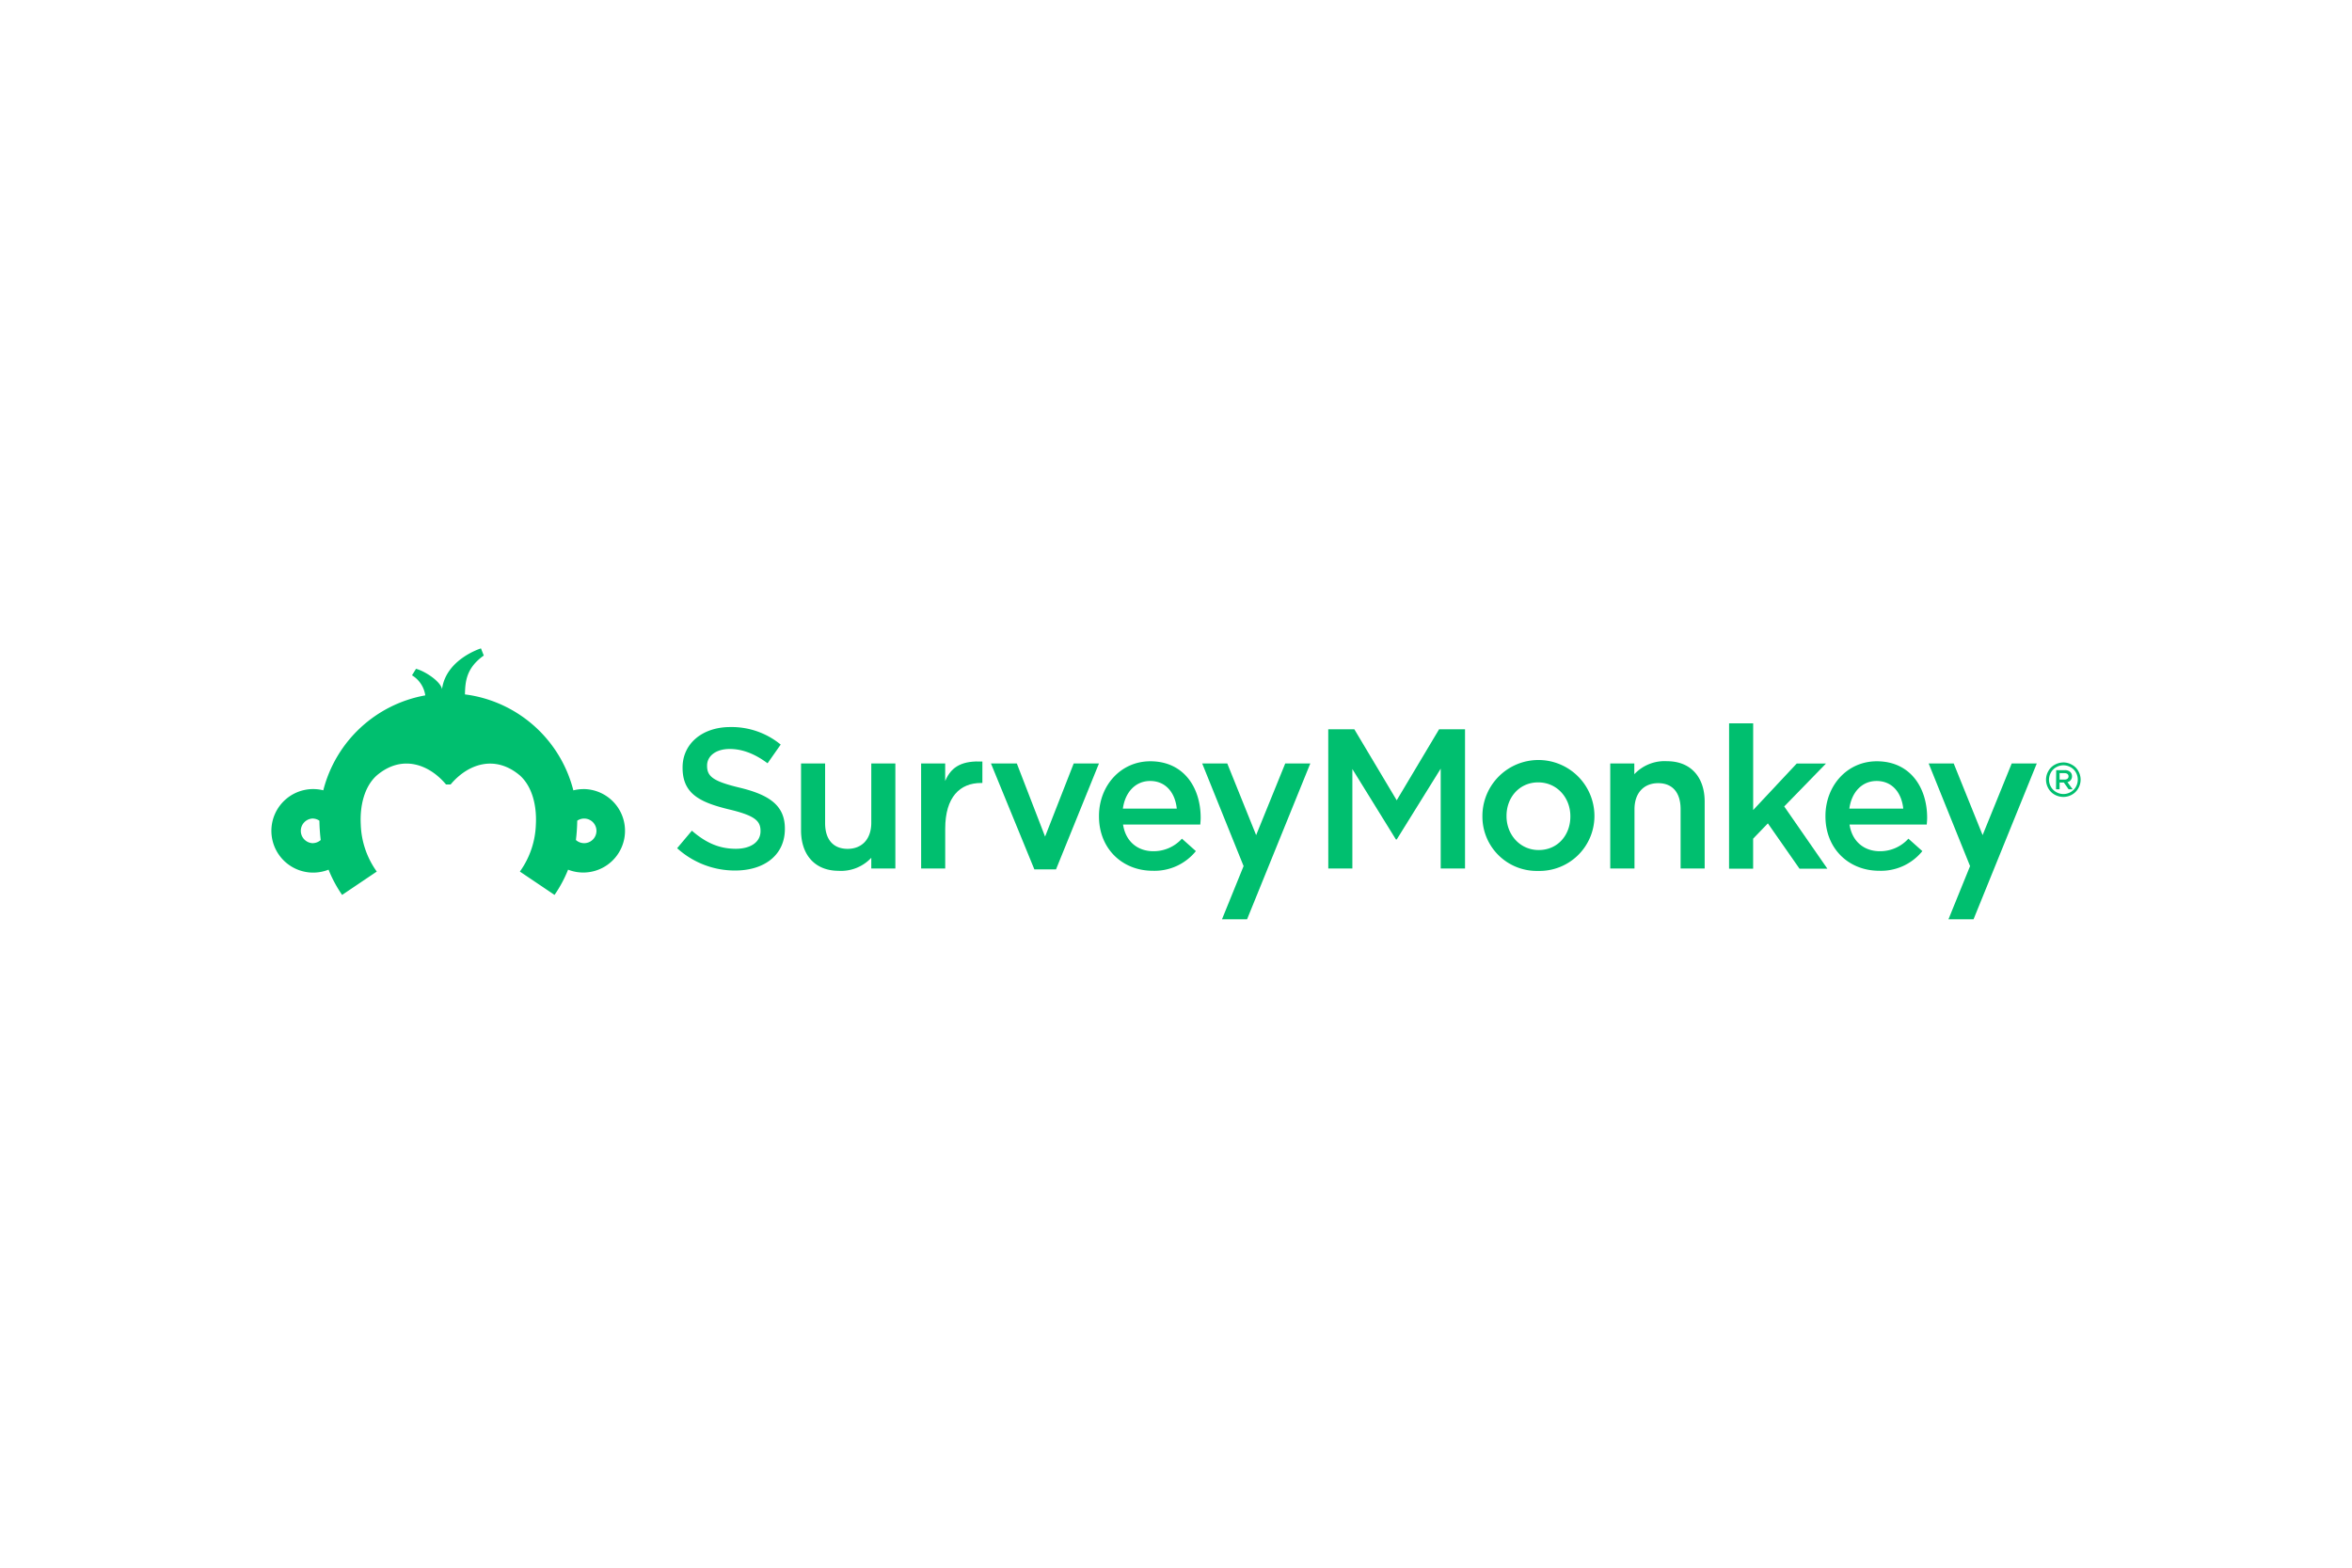 <svg xmlns="http://www.w3.org/2000/svg" height="800" width="1200" version="1.1" id="Layer_1" viewBox="-75.875 -18.94 657.581 113.64"><defs id="defs1392"><style id="style1390">.cls-1{fill:#00bf6f}</style></defs><g transform="translate(.043 .01)" id="_Group_"><path transform="translate(-31.32 -31.32)" d="M144.72 87.19l4.12-4.9c3.73 3.23 7.45 5.06 12.29 5.06 4.23 0 6.9-1.95 6.9-4.9v-.11c0-2.78-1.56-4.28-8.79-6-8.29-2-13-4.45-13-11.63v-.11c0-6.67 5.56-11.29 13.3-11.29a21.58 21.58 0 0114.13 4.9L170 63.44c-3.5-2.61-7-4-10.57-4-4 0-6.34 2.06-6.34 4.62v.11c0 3 1.78 4.34 9.23 6.12 8.23 2 12.52 5 12.52 11.4v.11c0 7.29-5.73 11.63-13.91 11.63a24 24 0 01-16.21-6.24z" class="cls-1" id="_Compound_Path_"/><path transform="translate(-31.32 -31.32)" d="M179.36 82.19V63.5h6.73v16.69c0 4.56 2.28 7.18 6.29 7.18s6.62-2.73 6.62-7.3V63.5h6.73v29.37H199v-3a11.58 11.58 0 01-9.18 3.64c-6.62-.03-10.46-4.51-10.46-11.32z" class="cls-1" id="_Compound_Path_2"/><path transform="translate(-31.32 -31.32)" d="M212.93 63.5h6.73v4.9c1.83-4.4 5.23-5.68 10.4-5.45v6h-.39c-5.9 0-10 3.94-10 12.78v11.14h-6.73z" class="cls-1" id="_Compound_Path_3"/><path transform="translate(-31.32 -31.32)" d="M232.46 63.5h7.23l7.9 20.44 8-20.44h7.06l-12 29.6h-6.06z" class="cls-1" id="_Compound_Path_4"/><path transform="translate(-31.32 -31.32)" d="M262.66 78.29v-.11c0-8.4 6-15.3 14.35-15.3 9.35 0 14.08 7.34 14.08 15.8 0 .61-.06 1.22-.11 1.89h-21.59c.72 4.78 4.12 7.46 8.46 7.46a10.67 10.67 0 008-3.51l3.9 3.48a14.86 14.86 0 01-12 5.5c-8.52.03-15.09-6.14-15.09-15.21zm21.75-2.17c-.44-4.34-3-7.73-7.45-7.73-4.12 0-7 3.17-7.62 7.73z" class="cls-1" id="_Compound_Path_5"/><path transform="translate(-31.32 -31.32)" d="M326.76 53.93h7.29l11.85 19.86 11.85-19.86H365v38.94h-6.8V64.94l-12.3 19.81h-.22l-12.18-19.7v27.82h-6.73z" class="cls-1" id="_Compound_Path_6"/><path transform="translate(-31.32 -31.32)" d="M369.86 78.35v-.11a15.66 15.66 0 0131.32-.11v.11a15.36 15.36 0 01-15.74 15.3 15.19 15.19 0 01-15.58-15.19zm24.59 0v-.11c0-5.17-3.73-9.46-9-9.46s-8.85 4.23-8.85 9.35v.11c0 5.12 3.73 9.46 9 9.46 5.4 0 8.85-4.29 8.85-9.35z" class="cls-1" id="_Compound_Path_7"/><path transform="translate(-31.32 -31.32)" d="M438.83 52.26h6.73v24.25l12.18-13h8.18l-11.68 12 12.07 17.41h-7.79l-8.85-12.68-4.12 4.28v8.4h-6.73z" class="cls-1" id="_Compound_Path_8"/><path transform="translate(-31.32 -31.32)" d="M465.77 78.29v-.11c0-8.4 6-15.3 14.35-15.3 9.35 0 14.08 7.34 14.08 15.8 0 .61-.06 1.22-.11 1.89H472.5c.72 4.78 4.12 7.46 8.46 7.46a10.66 10.66 0 008-3.51l3.9 3.48a14.86 14.86 0 01-12 5.5c-8.53.03-15.09-6.14-15.09-15.21zm21.75-2.17c-.44-4.34-3-7.73-7.45-7.73-4.12 0-7 3.17-7.62 7.73z" class="cls-1" id="_Compound_Path_9"/><path class="cls-1" id="_Path_" d="M267.21 32.18h-7.01l11.57 28.69-6.04 14.88h7.01l17.68-43.57h-7.01l-8.13 20.03z"/><path transform="translate(-31.32 -31.32)" d="M532.33 64a4.11 4.11 0 00-2 .52 3.79 3.79 0 00-1.52 1.49 4.24 4.24 0 00-.54 2 4.07 4.07 0 00.53 2 3.79 3.79 0 001.5 1.49 4 4 0 004 0 3.78 3.78 0 001.49-1.49 4.07 4.07 0 000-4 3.69 3.69 0 00-1.51-1.49 4.16 4.16 0 00-2-.52m0-.8a4.9 4.9 0 012.37.63 4.35 4.35 0 011.81 1.78 4.8 4.8 0 010 4.82 4.56 4.56 0 01-1.79 1.79 4.87 4.87 0 01-2.4.63 5 5 0 01-2.41-.63 4.55 4.55 0 01-1.79-1.79 4.9 4.9 0 01-.63-2.39 4.79 4.79 0 01.65-2.42 4.4 4.4 0 011.8-1.78 5 5 0 012.38-.63" class="cls-1" id="_Compound_Path_10"/><g id="_Group_2"><path transform="translate(-31.32 -31.32)" d="M530.28 65.36h2.41a2.18 2.18 0 011.56.54 1.64 1.64 0 01.45 1.17 1.62 1.62 0 01-1.28 1.64l1.46 2h-1.13l-1.33-1.89h-1.19v1.89h-1zm2.34 2.64c.68 0 1.11-.36 1.11-.9 0-.58-.42-.9-1.12-.9h-1.38V68z" class="cls-1" id="_Compound_Path_11"/></g><path class="cls-1" id="_Path_2" d="M470.31 32.18h-7l11.57 28.69-6.04 14.88h7.01l17.68-43.57h-7.01l-8.13 20.03z"/><path transform="translate(-31.32 -31.32)" d="M432 74.18v18.69h-6.73V76.18C425.24 71.62 423 69 419 69c-4 0-6.62 2.73-6.62 7.29v16.58h-6.78V63.5h6.73v3a11.58 11.58 0 019.18-3.64c6.62.02 10.49 4.47 10.49 11.32z" class="cls-1" id="_Compound_Path_12"/></g><path d="M87.213 39.35a11.78 11.78 0 00-2.79.35 36 36 0 00-28.5-26.56c-.62-.11-1.18-.19-1.81-.27.1-3.4.26-7.33 5.27-10.87l-.79-2s-9.75 3-10.88 11.37c-.49-2.27-5-5.11-7.28-5.65l-1.12 1.81a7.84 7.84 0 013.71 5.61 36 36 0 00-28.51 26.55 11.68 11.68 0 101.47 22.19 35.8 35.8 0 003.79 7.06l9.69-6.53-.08-.11a23.87 23.87 0 01-4.39-13c-.29-5.32 1-10.61 4.41-13.72 7-6 14.64-3.25 19.42 2.47h1.29c4.78-5.72 12.41-8.44 19.42-2.47 3.4 3.11 4.7 8.4 4.41 13.72a23.87 23.87 0 01-4.39 13l-.08.11 9.69 6.53a35.8 35.8 0 003.79-7.06 11.67 11.67 0 104.27-22.54zm-75.72 15.12a3.45 3.45 0 010-6.89 3.47 3.47 0 011.93.6 52.34 52.34 0 00.37 5.41 3.45 3.45 0 01-2.3.88zm75.95 0a3.45 3.45 0 01-2.3-.88 52.34 52.34 0 00.37-5.41 3.44 3.44 0 015.37 2.86 3.44 3.44 0 01-3.45 3.43z" class="cls-1" id="_Compound_Path_13"/></svg>